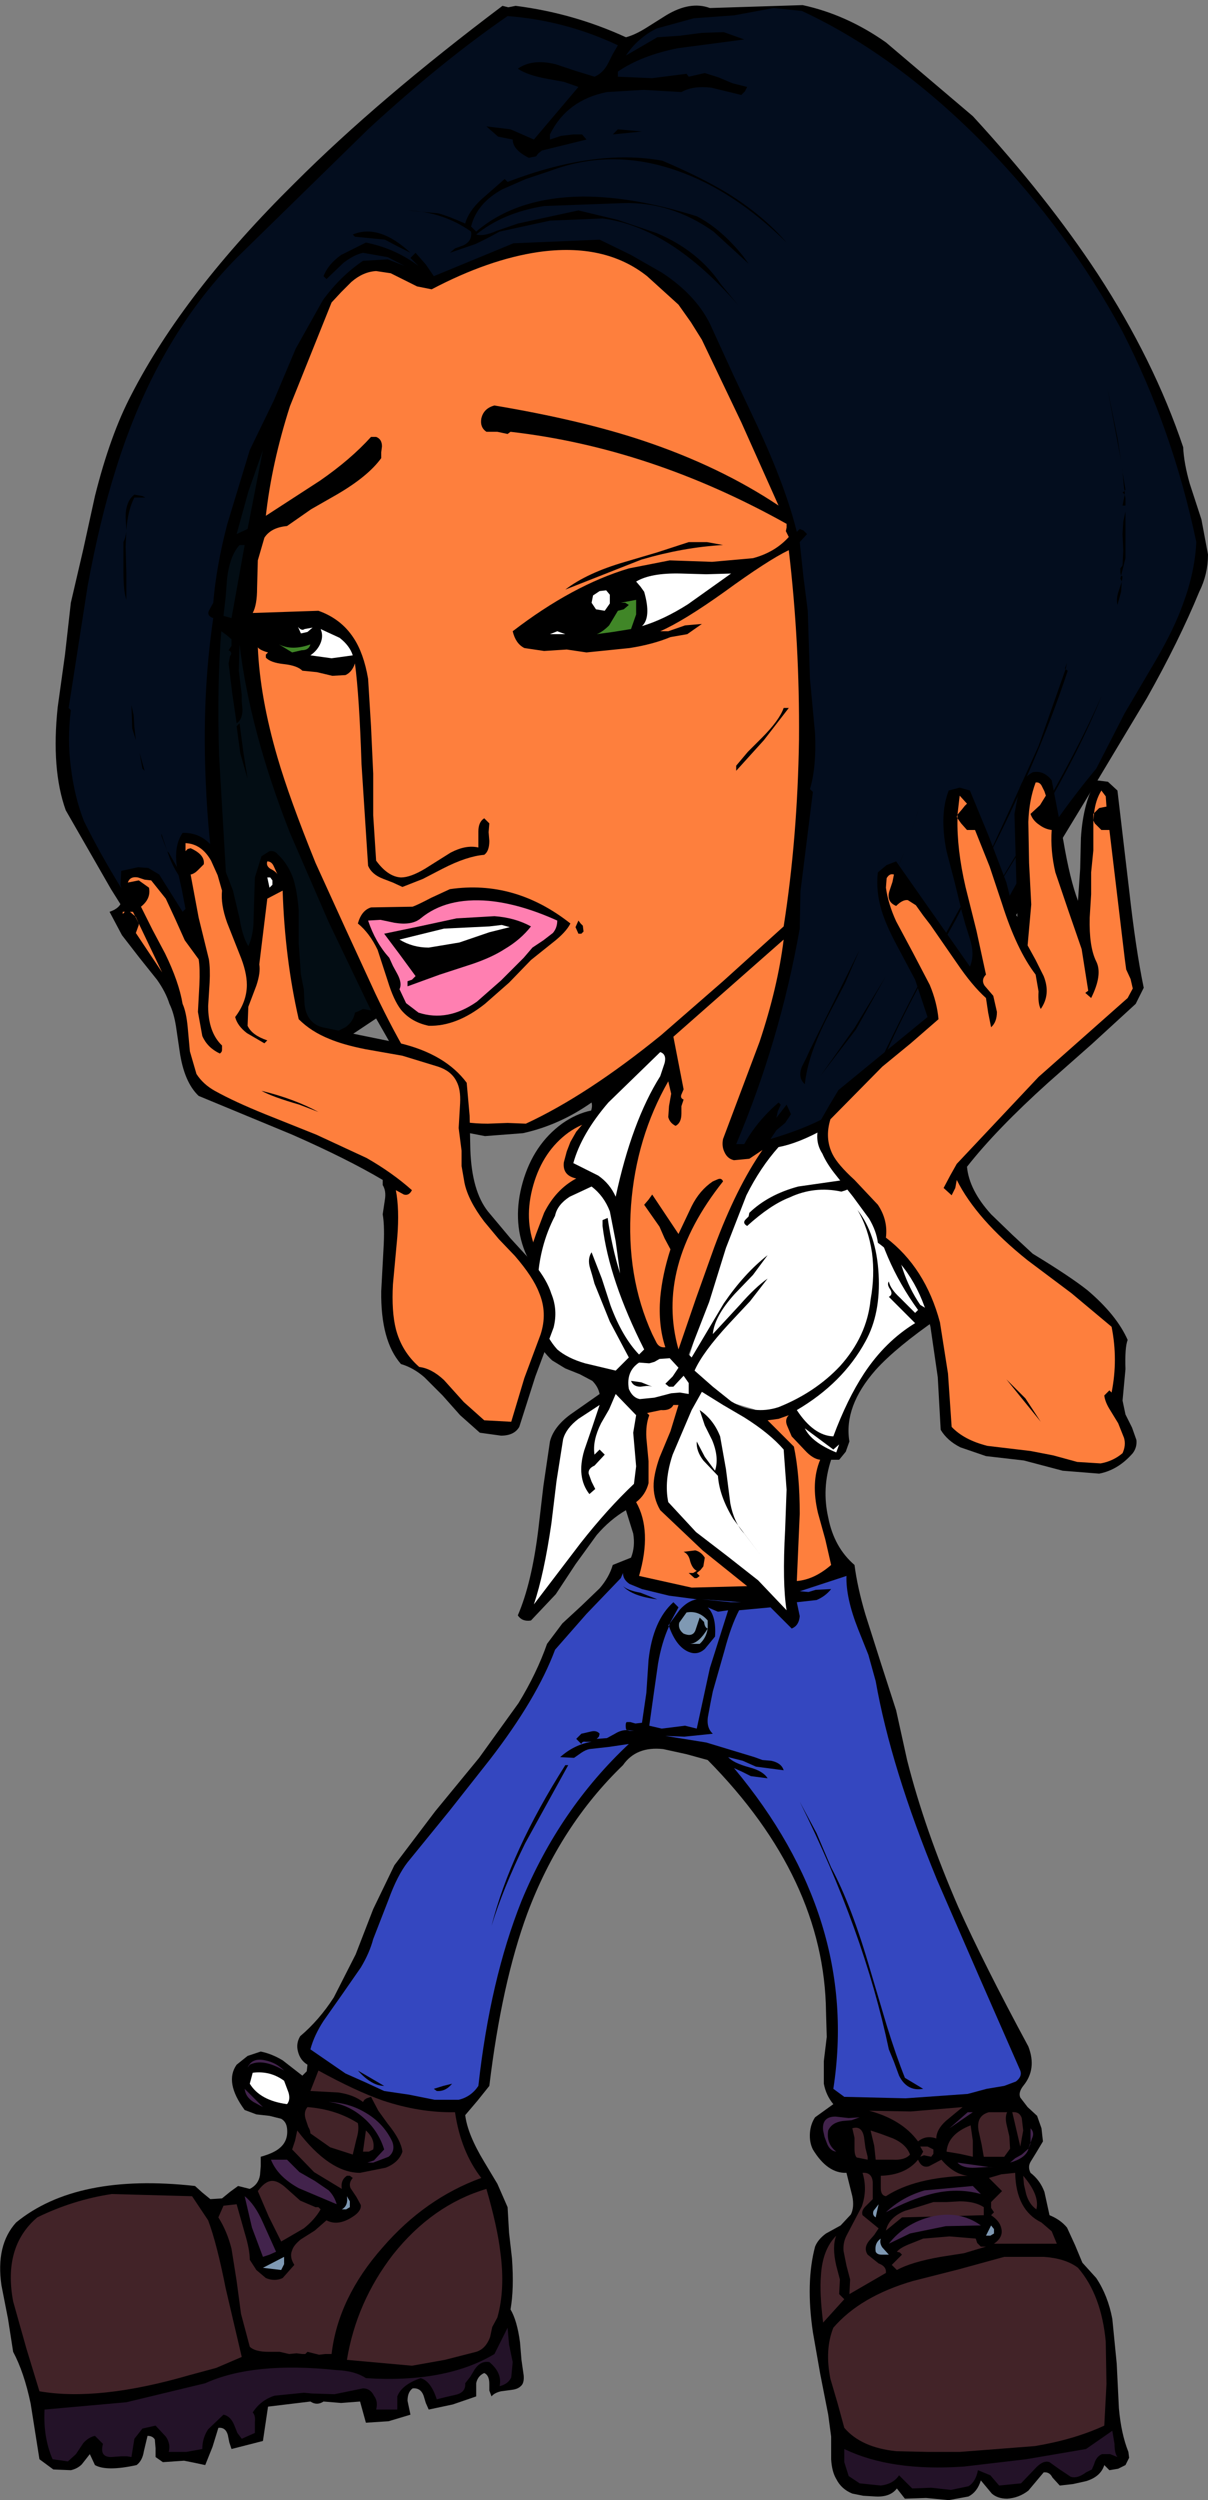 <?xml version="1.0" encoding="UTF-8" standalone="no"?>
<svg xmlns:xlink="http://www.w3.org/1999/xlink" height="171.1px" width="82.7px" xmlns="http://www.w3.org/2000/svg">
  <rect width="100%" height="100%" fill="#808080" stroke="none"/>
  <g transform="matrix(1.0, 0.0, 0.0, 1.0, 41.35, 85.55)">
    <path d="M-5.2 -4.55 Q-4.5 -7.0 -2.65 -8.35 -0.8 -9.65 1.15 -9.1 3.05 -8.55 3.9 -6.45 4.75 -4.35 4.05 -1.9 3.35 0.55 1.5 1.9 -0.35 3.2 -2.25 2.65 -4.15 2.1 -5.05 0.0 -5.9 -2.1 -5.2 -4.55" fill="#fe7f3d" fill-rule="evenodd" stroke="none"/>
    <path d="M-5.2 -4.55 Q-5.9 -2.1 -5.05 0.0 -4.15 2.1 -2.25 2.65 -0.35 3.2 1.5 1.9 3.35 0.55 4.05 -1.9 4.75 -4.35 3.9 -6.45 3.05 -8.55 1.15 -9.1 -0.8 -9.65 -2.65 -8.35 -4.5 -7.0 -5.2 -4.55 Z" fill="none" stroke="#000000" stroke-linecap="round" stroke-linejoin="round" stroke-width="0.75"/>
    <path d="M11.4 -7.6 L16.8 -13.2 21.8 -3.9 22.9 4.65 20.3 6.15 18.05 8.65 14.8 14.35 13.0 13.45 10.3 10.9 7.75 10.15 5.45 8.6 9.0 -3.4 11.4 -7.6" fill="#ffffff" fill-rule="evenodd" stroke="none"/>
    <path d="M32.95 -30.75 L28.7 -23.75 Q26.35 -19.8 24.9 -16.6 L23.55 -14.9 22.3 -13.05 20.85 -11.5 Q20.0 -10.75 18.95 -10.45 L18.65 -8.6 18.4 -6.65 17.75 -5.0 Q17.2 -4.25 16.25 -4.0 14.4 -4.4 12.7 -3.6 11.4 -3.1 9.8 -1.65 9.45 -1.85 9.7 -2.1 L9.9 -2.3 9.95 -2.55 Q11.25 -3.8 13.3 -4.35 L17.15 -4.9 17.9 -7.35 18.05 -9.95 16.55 -9.1 15.1 -8.3 Q13.3 -7.3 11.95 -7.05 10.7 -5.65 9.75 -3.75 L8.35 -0.15 7.2 3.55 5.8 7.15 6.0 7.35 8.2 3.65 Q9.6 1.6 11.2 0.35 L10.2 1.7 8.95 3.0 Q7.55 4.55 7.45 5.75 L9.3 3.75 Q10.35 2.55 11.2 1.95 L10.0 3.5 8.55 5.05 Q6.75 7.0 6.2 8.25 L7.45 9.35 8.7 10.35 Q10.25 11.3 11.95 10.75 14.45 9.75 16.15 7.95 18.0 5.9 18.25 3.4 18.55 1.75 18.35 0.2 18.1 -1.5 17.35 -2.75 18.65 -1.1 18.8 1.65 18.95 4.35 17.9 6.25 16.35 9.1 13.2 10.95 14.35 12.7 15.7 12.75 16.65 10.2 17.8 8.45 19.25 6.25 21.3 5.0 L19.5 3.2 Q19.8 3.05 19.6 2.7 19.35 2.35 19.5 2.15 19.6 2.65 20.25 3.25 L21.3 4.3 21.5 4.1 Q19.0 0.65 18.25 -3.45 L18.7 -2.5 Q18.9 -1.7 19.15 -1.45 19.1 -2.8 19.55 -4.3 L20.6 -6.85 20.95 -6.85 Q19.7 -4.5 19.9 -1.45 20.15 1.55 21.65 3.75 L22.3 4.15 Q22.7 4.35 22.9 4.65 20.0 6.65 18.6 8.2 16.4 10.7 16.8 13.1 L16.55 13.8 16.1 14.35 15.55 14.35 Q14.9 16.3 15.35 18.3 15.75 20.35 17.15 21.55 17.35 23.1 17.9 24.95 L18.95 28.25 20.0 31.5 20.75 34.9 Q21.95 39.65 24.25 44.95 26.0 48.85 29.05 54.5 29.65 56.05 28.7 57.2 28.35 57.65 28.5 58.0 L29.0 58.65 29.65 59.25 29.95 60.1 30.05 61.0 29.6 61.75 29.2 62.4 Q29.0 62.75 29.2 63.15 29.85 63.65 30.15 64.45 L30.5 66.05 Q31.25 66.35 31.7 66.9 L32.25 68.1 32.75 69.3 33.7 70.35 Q34.5 71.55 34.8 73.15 L35.1 76.2 35.25 79.25 Q35.4 81.0 35.9 82.25 L35.95 82.65 35.7 83.15 35.2 83.4 34.6 83.5 34.25 83.15 Q34.0 83.95 33.0 84.25 L32.1 84.45 31.2 84.55 30.7 84.0 Q30.5 83.6 30.1 83.65 L29.05 84.9 Q28.4 85.4 27.6 85.45 26.95 85.45 26.55 85.1 L25.8 84.2 Q25.55 85.0 24.95 85.3 L23.6 85.55 22.05 85.4 20.6 85.45 20.05 84.75 Q19.6 85.35 18.6 85.3 L17.75 85.25 17.0 85.1 Q16.25 84.8 15.9 84.1 15.6 83.6 15.55 82.75 L15.55 81.2 15.35 79.7 14.8 76.9 14.3 74.05 Q13.8 70.65 14.45 68.2 14.65 67.7 15.2 67.3 L16.2 66.75 16.9 66.0 Q17.15 65.5 17.0 64.75 L16.6 63.15 Q15.3 63.2 14.3 61.55 14.05 61.05 14.1 60.4 14.15 59.8 14.45 59.35 L15.7 58.45 Q15.2 57.85 15.05 57.05 L15.05 55.5 15.25 53.85 15.2 52.15 Q15.1 43.0 7.1 34.9 L5.65 34.5 4.05 34.15 Q2.2 33.95 1.3 35.25 -3.0 39.4 -5.25 45.4 -7.0 50.15 -7.85 57.2 L-8.65 58.2 -9.5 59.2 Q-9.35 60.5 -8.2 62.4 L-7.3 63.9 -6.6 65.5 -6.5 67.25 -6.3 69.0 Q-6.15 71.1 -6.4 72.5 -5.95 73.25 -5.75 74.75 L-5.65 75.95 -5.5 77.0 Q-5.45 77.55 -5.7 77.75 -5.9 77.95 -6.3 78.0 L-7.05 78.1 Q-7.5 78.2 -7.7 78.45 L-7.85 78.05 -7.85 77.6 Q-7.85 77.0 -8.2 76.85 -8.65 77.05 -8.75 77.55 L-8.75 78.45 -10.35 79.0 -12.0 79.35 -12.2 78.9 -12.35 78.4 Q-12.55 77.85 -13.1 77.9 -13.45 78.15 -13.45 78.75 L-13.25 79.7 -14.75 80.15 -16.3 80.25 -16.7 78.8 -18.0 78.9 -19.2 78.8 Q-19.65 79.1 -20.1 78.8 L-23.0 79.15 -23.35 81.5 -25.5 82.05 -25.65 81.6 -25.75 81.1 Q-25.9 80.55 -26.4 80.6 L-26.8 81.9 -27.3 83.15 -28.0 83.0 -28.75 82.85 -30.2 82.95 -30.7 82.6 -30.7 82.0 -30.75 81.4 Q-30.9 81.15 -31.25 81.15 L-31.5 82.2 Q-31.6 82.85 -32.0 83.15 -34.05 83.6 -34.85 83.15 L-35.2 82.4 -35.75 83.1 Q-36.05 83.4 -36.5 83.5 L-37.7 83.45 -38.65 82.75 -39.25 78.95 Q-39.7 76.8 -40.45 75.4 L-40.8 73.15 -41.25 70.85 Q-41.65 68.1 -40.25 66.55 -36.1 63.15 -28.0 64.05 L-27.5 64.5 -26.95 64.95 -26.15 64.9 -25.6 64.45 -25.05 64.05 -24.25 64.25 Q-23.65 63.95 -23.55 63.3 L-23.5 62.7 -23.5 62.05 Q-22.6 61.8 -22.2 61.45 -21.6 60.95 -21.7 60.1 -21.75 59.65 -22.1 59.45 L-22.9 59.25 -23.8 59.15 -24.6 58.85 Q-26.0 56.95 -25.15 55.75 L-24.4 55.15 -23.5 54.85 Q-22.75 55.0 -22.0 55.45 L-20.65 56.5 -20.35 56.2 -20.3 55.75 Q-20.8 55.45 -20.95 54.85 -21.1 54.3 -20.8 53.8 -19.5 52.7 -18.5 51.15 L-17.0 48.2 -15.8 45.1 -14.35 42.1 -11.55 38.4 -8.55 34.75 -5.85 31.0 Q-4.6 28.95 -3.9 26.95 L-2.85 25.55 -1.55 24.35 -0.3 23.15 Q0.35 22.4 0.6 21.55 L1.85 21.05 Q2.15 20.3 2.0 19.4 L1.5 17.8 Q0.4 18.45 -0.5 19.5 L-1.95 21.5 -3.3 23.55 -5.0 25.35 Q-5.6 25.45 -5.9 25.0 -4.95 22.8 -4.5 19.15 L-4.15 16.15 -3.7 13.1 Q-3.45 12.1 -2.3 11.25 L-1.3 10.55 -0.3 9.85 Q-0.4 9.35 -0.8 8.95 L-1.65 8.5 -2.65 8.1 -3.55 7.55 Q-4.9 6.3 -5.25 4.2 -5.5 2.65 -5.15 0.35 L-4.65 -1.1 -4.1 -2.55 Q-3.3 -4.15 -1.9 -4.9 -2.85 -5.1 -2.75 -6.0 L-2.55 -6.75 -2.3 -7.4 -1.9 -8.1 -1.35 -8.75 Q-0.7 -9.55 -0.85 -10.1 -3.05 -8.55 -5.55 -8.0 L-8.15 -7.8 -10.75 -8.3 -13.4 -12.0 -15.6 -15.85 -17.25 -14.75 Q-18.25 -14.15 -19.0 -13.9 -19.7 -13.35 -19.55 -12.65 L-20.1 -12.15 -20.8 -11.8 -21.3 -11.4 Q-21.45 -11.1 -21.2 -10.65 L-22.1 -9.75 Q-26.55 -13.55 -30.45 -19.45 L-33.75 -24.7 -36.85 -30.1 Q-37.85 -32.9 -37.4 -37.15 L-36.9 -40.75 -36.5 -44.3 -35.65 -47.95 -34.85 -51.6 Q-33.8 -55.8 -32.35 -58.55 -28.75 -65.55 -21.15 -73.05 -15.45 -78.75 -6.95 -85.15 L-6.55 -85.05 -6.05 -85.15 Q-2.1 -84.65 1.5 -83.0 2.1 -83.15 2.9 -83.65 L4.25 -84.5 Q5.9 -85.5 7.25 -85.0 L13.6 -85.2 Q16.6 -84.55 19.3 -82.65 L25.25 -77.6 Q30.35 -72.05 33.8 -66.8 37.65 -60.9 39.65 -54.95 39.7 -53.85 40.1 -52.45 L40.9 -50.0 41.35 -47.6 Q41.35 -46.25 40.75 -45.05 39.35 -41.65 37.15 -37.75 L32.95 -30.75" fill="#000000" fill-rule="evenodd" stroke="none"/>
    <path d="M35.65 -36.75 L33.7 -32.95 Q27.8 -25.85 24.7 -17.5 L23.2 -15.65 21.85 -13.65 Q21.1 -12.5 20.35 -11.9 19.4 -11.1 18.25 -10.85 L18.8 -11.55 18.4 -11.9 Q17.15 -10.15 15.2 -9.1 13.75 -8.3 11.4 -7.6 L11.8 -8.2 12.4 -8.7 12.8 -9.3 12.5 -9.95 11.8 -9.05 11.9 -9.5 12.1 -9.95 11.95 -10.1 Q10.45 -8.8 9.6 -7.25 L9.05 -7.25 Q12.05 -14.35 13.4 -22.0 L13.45 -24.55 14.3 -31.35 14.1 -31.55 Q14.55 -33.05 14.45 -35.35 L14.1 -39.1 13.95 -43.75 13.65 -46.1 13.4 -48.45 13.9 -49.0 13.65 -49.25 13.4 -49.35 13.2 -49.15 Q12.45 -52.2 10.5 -56.4 L8.85 -59.9 7.25 -63.4 Q6.25 -65.4 3.95 -66.9 L1.85 -68.1 -0.3 -69.15 -6.2 -68.9 -11.65 -66.65 -12.2 -67.45 -12.9 -68.25 -13.25 -67.9 -12.7 -67.35 Q-14.3 -68.55 -16.3 -68.95 L-18.0 -68.1 Q-18.9 -67.45 -19.2 -66.65 L-19.0 -66.45 -17.85 -67.55 Q-17.15 -68.1 -16.5 -68.25 L-14.8 -67.95 -13.65 -67.35 -14.8 -67.8 -16.5 -67.7 Q-18.05 -66.65 -19.25 -65.0 L-21.1 -61.7 -22.6 -58.15 -24.25 -54.75 -25.8 -49.65 Q-26.55 -46.75 -26.75 -44.3 L-27.05 -43.75 Q-27.2 -43.4 -26.75 -43.25 -27.55 -37.85 -27.25 -31.75 -27.0 -26.15 -25.85 -20.55 L-24.25 -15.85 -23.35 -13.4 -22.45 -11.0 Q-26.8 -15.95 -29.75 -19.9 -33.35 -24.8 -35.6 -29.35 -36.25 -31.0 -36.5 -33.05 -36.75 -34.95 -36.5 -36.95 L-36.65 -37.1 -35.35 -45.45 Q-34.5 -50.05 -33.4 -53.5 -30.65 -62.3 -25.15 -67.9 L-16.1 -76.75 Q-11.1 -81.35 -6.6 -84.45 -2.65 -84.15 0.95 -82.45 L0.6 -81.85 0.3 -81.25 Q-0.05 -80.55 -0.65 -80.3 L-1.95 -80.7 -3.3 -81.15 Q-4.9 -81.55 -5.9 -80.85 -5.25 -80.4 -3.85 -80.15 L-2.75 -79.95 -1.75 -79.6 -4.8 -76.0 -6.4 -76.7 -8.05 -76.9 -7.25 -76.2 -6.25 -76.0 Q-6.25 -75.3 -5.15 -74.75 L-4.65 -74.85 -4.5 -75.05 -4.25 -75.25 -1.2 -76.0 -1.5 -76.35 -2.1 -76.35 -2.95 -76.25 -3.7 -76.0 -3.7 -76.35 Q-2.55 -78.7 0.2 -79.25 L2.7 -79.4 5.3 -79.25 Q6.1 -79.7 7.35 -79.55 L9.4 -79.05 9.65 -79.3 9.8 -79.6 8.8 -79.85 7.85 -80.25 6.9 -80.55 5.8 -80.3 5.65 -80.5 3.3 -80.2 0.95 -80.3 0.95 -80.65 Q2.55 -81.75 5.05 -82.25 L9.6 -82.85 8.2 -83.35 6.7 -83.3 5.15 -83.1 3.65 -83.0 1.5 -81.75 Q2.3 -82.95 3.6 -83.6 L6.15 -84.3 8.9 -84.5 11.6 -85.0 13.55 -84.8 Q20.1 -81.75 26.2 -75.5 31.8 -69.7 35.5 -62.85 38.95 -56.1 40.55 -48.45 40.45 -46.4 39.65 -44.25 39.05 -42.55 37.8 -40.4 L35.65 -36.75" fill="#030d1e" fill-rule="evenodd" stroke="none"/>
    <path d="M0.6 -76.35 L0.95 -76.7 2.6 -76.55 0.6 -76.35" fill="#000000" fill-rule="evenodd" stroke="none"/>
    <path d="M9.2 -64.65 Q4.55 -70.0 -0.1 -70.6 L-3.7 -70.45 -7.15 -69.7 Q-7.95 -69.25 -8.8 -68.85 L-10.55 -68.25 -10.2 -68.55 -9.65 -68.75 Q-9.0 -69.05 -9.1 -69.7 -11.0 -71.05 -13.45 -71.15 L-11.35 -70.95 Q-10.75 -70.8 -9.5 -70.25 -9.3 -71.05 -8.4 -71.9 L-6.8 -73.3 -6.6 -73.1 Q-0.6 -75.4 4.0 -74.55 6.7 -73.4 8.5 -72.3 10.9 -70.8 12.5 -68.95 8.9 -72.5 5.05 -73.85 0.55 -75.45 -3.7 -73.85 L-5.35 -73.3 -6.95 -72.6 Q-8.7 -71.65 -9.1 -70.05 L-8.75 -69.7 Q-6.0 -72.05 -1.45 -72.1 2.05 -72.1 6.35 -70.75 8.0 -69.9 9.5 -68.05 L9.9 -67.5 7.5 -69.7 Q4.6 -71.75 1.3 -71.65 L-4.1 -71.45 Q-6.9 -71.0 -8.75 -69.5 -8.25 -69.35 -7.35 -69.75 L-5.9 -70.25 -1.75 -71.15 0.95 -70.5 3.6 -69.6 Q6.45 -68.4 8.0 -66.1 L9.2 -64.65" fill="#000000" fill-rule="evenodd" stroke="none"/>
    <path d="M-17.2 -69.5 Q-15.4 -70.25 -13.25 -68.25 L-14.15 -68.7 -15.0 -69.15 -17.05 -69.35 -17.2 -69.5" fill="#000000" fill-rule="evenodd" stroke="none"/>
    <path d="M-13.7 -66.4 L-12.8 -65.95 -11.8 -65.75 Q-7.9 -67.8 -4.5 -68.3 0.05 -68.95 2.95 -66.65 L5.1 -64.7 5.95 -63.5 6.7 -62.3 9.4 -56.65 11.95 -50.95 Q7.9 -53.65 2.65 -55.4 -1.55 -56.8 -7.5 -57.8 -8.25 -57.6 -8.4 -56.9 -8.5 -56.3 -8.05 -56.0 L-7.3 -56.0 -6.6 -55.85 -6.4 -56.0 Q3.2 -54.9 12.5 -49.7 L12.5 -49.45 12.45 -49.2 12.65 -48.8 Q11.7 -47.75 10.2 -47.35 L7.4 -47.1 4.5 -47.2 1.7 -46.65 Q-2.15 -45.5 -6.25 -42.35 -6.05 -41.5 -5.45 -41.2 L-4.1 -41.0 -2.55 -41.1 -1.2 -40.9 1.75 -41.2 Q3.35 -41.45 4.55 -41.95 L5.7 -42.15 6.7 -42.85 5.55 -42.75 4.4 -42.35 3.85 -42.35 Q5.45 -43.05 8.25 -45.05 11.2 -47.2 12.65 -47.9 13.4 -41.55 13.35 -34.95 13.25 -28.2 12.3 -22.15 L8.15 -18.4 3.9 -14.7 Q-1.15 -10.6 -5.35 -8.65 L-6.6 -8.7 -7.95 -8.65 Q-9.65 -8.65 -10.55 -9.05 -13.2 -12.4 -15.65 -17.55 L-17.7 -22.0 -19.75 -26.5 Q-21.55 -30.95 -22.35 -33.7 -23.55 -37.8 -23.7 -41.25 -23.55 -41.05 -23.0 -40.9 L-23.15 -40.75 -23.15 -40.55 Q-22.85 -40.2 -21.9 -40.1 -21.0 -40.0 -20.65 -39.65 L-19.65 -39.55 -18.6 -39.3 -17.7 -39.35 Q-17.25 -39.55 -17.05 -40.15 -16.75 -37.9 -16.6 -33.25 L-16.15 -26.3 Q-15.9 -25.7 -15.1 -25.4 L-14.45 -25.15 -13.8 -24.85 -12.4 -25.4 -11.05 -26.1 Q-9.4 -26.95 -8.2 -27.05 -7.85 -27.3 -7.85 -28.0 L-7.9 -28.6 -7.85 -29.2 -8.2 -29.55 Q-8.6 -29.3 -8.6 -28.65 L-8.6 -28.1 -8.6 -27.55 Q-9.45 -27.75 -10.5 -27.2 L-12.25 -26.1 Q-13.25 -25.5 -13.9 -25.5 -14.8 -25.55 -15.6 -26.65 L-15.8 -29.75 -15.8 -32.6 -15.95 -35.85 -16.15 -39.1 Q-16.45 -40.85 -17.15 -41.9 -18.0 -43.2 -19.55 -43.75 L-24.05 -43.6 Q-23.75 -44.15 -23.75 -45.3 L-23.7 -47.2 -23.25 -48.75 Q-22.8 -49.45 -21.7 -49.55 L-20.05 -50.7 -18.3 -51.7 Q-16.15 -52.95 -15.25 -54.2 L-15.25 -54.6 -15.2 -55.0 Q-15.2 -55.5 -15.6 -55.65 L-15.95 -55.65 Q-17.35 -54.1 -19.45 -52.65 L-21.3 -51.45 -23.15 -50.25 Q-22.75 -53.85 -21.5 -57.75 L-18.65 -64.85 -18.0 -65.55 -17.3 -66.25 Q-16.5 -66.95 -15.6 -67.0 L-14.6 -66.85 -13.7 -66.4" fill="#fe7f3d" fill-rule="evenodd" stroke="none"/>
    <path d="M35.45 -53.7 L35.5 -53.3 35.5 -53.25 35.7 -52.05 35.65 -51.95 35.65 -51.7 35.7 -51.45 35.7 -50.95 35.5 -50.95 35.65 -51.7 35.5 -51.85 35.65 -51.95 35.6 -52.15 35.5 -53.25 35.45 -53.7 M35.4 -54.0 L34.45 -59.05 35.15 -55.6 35.4 -54.0" fill="#000000" fill-rule="evenodd" stroke="none"/>
    <path d="M-24.4 -49.35 L-25.15 -49.0 -24.35 -51.9 -23.35 -54.75 -24.4 -49.35" fill="#030d14" fill-rule="evenodd" stroke="none"/>
    <path d="M-31.6 -51.6 L-31.4 -51.5 -31.65 -51.5 -32.15 -51.5 Q-32.6 -50.65 -32.7 -49.25 L-32.75 -50.15 Q-32.75 -51.25 -32.15 -51.7 L-31.6 -51.6 M-32.75 -48.15 L-32.7 -46.3 -32.7 -44.5 Q-32.9 -45.1 -32.9 -46.45 L-32.9 -48.45 Q-32.75 -48.75 -32.7 -49.2 L-32.75 -48.15" fill="#000000" fill-rule="evenodd" stroke="none"/>
    <path d="M35.55 -49.85 L35.7 -50.55 35.7 -47.35 35.4 -46.15 35.5 -46.1 35.45 -45.75 35.4 -45.05 35.15 -44.15 Q35.05 -44.6 35.25 -45.15 L35.45 -45.75 35.35 -45.95 35.4 -46.15 35.35 -46.35 35.35 -46.65 35.5 -46.85 35.55 -47.9 35.5 -49.0 35.55 -49.85" fill="#000000" fill-rule="evenodd" stroke="none"/>
    <path d="M7.05 -48.45 L8.15 -48.25 Q5.45 -48.1 2.55 -47.25 L-2.65 -45.2 Q-1.15 -46.35 1.45 -47.1 L3.65 -47.75 5.8 -48.45 7.05 -48.45" fill="#000000" fill-rule="evenodd" stroke="none"/>
    <path d="M-25.5 -43.25 L-26.05 -43.4 -25.9 -44.7 -25.8 -46.0 Q-25.6 -47.55 -24.95 -48.25 L-24.6 -48.25 -25.5 -43.25" fill="#030d14" fill-rule="evenodd" stroke="none"/>
    <path d="M8.7 -46.3 L5.75 -44.2 Q4.1 -43.15 2.6 -42.7 3.25 -43.3 2.75 -45.05 L2.5 -45.4 2.2 -45.75 Q3.2 -46.35 5.25 -46.3 L7.0 -46.25 8.7 -46.3" fill="#ffffff" fill-rule="evenodd" stroke="none"/>
    <path d="M0.4 -44.85 L0.4 -44.25 0.05 -43.75 -0.55 -43.85 -0.85 -44.3 -0.75 -44.8 -0.3 -45.1 0.15 -45.15 0.4 -44.85" fill="#ffffff" fill-rule="evenodd" stroke="none"/>
    <path d="M1.35 -43.85 L1.7 -44.15 1.45 -44.3 1.15 -44.3 2.2 -44.5 2.2 -43.5 1.85 -42.5 0.6 -42.3 -0.5 -42.15 Q-0.1 -42.3 0.35 -42.75 L0.95 -43.75 1.35 -43.85" fill="#408627" fill-rule="evenodd" stroke="none"/>
    <path d="M-19.95 -42.6 L-20.3 -42.3 -20.75 -42.2 -20.95 -42.65 Q-20.7 -42.35 -20.5 -42.5 L-19.95 -42.6" fill="#ffffff" fill-rule="evenodd" stroke="none"/>
    <path d="M31.6 -39.75 L31.75 -39.65 Q29.65 -33.3 26.0 -26.3 L27.9 -30.4 29.75 -34.5 31.6 -39.75 31.55 -39.8 31.7 -40.2 31.6 -39.75" fill="#000000" fill-rule="evenodd" stroke="none"/>
    <path d="M-17.2 -40.7 L-18.65 -40.5 -20.1 -40.7 Q-19.6 -41.05 -19.4 -41.55 -19.2 -42.05 -19.4 -42.5 L-18.1 -41.9 Q-17.4 -41.35 -17.2 -40.7" fill="#ffffff" fill-rule="evenodd" stroke="none"/>
    <path d="M-25.5 -41.8 L-25.5 -41.35 -25.7 -41.05 Q-25.4 -40.9 -25.6 -40.65 L-25.7 -40.15 -25.45 -38.1 -25.15 -36.05 Q-24.75 -36.3 -24.75 -37.0 L-24.8 -37.55 -24.8 -38.0 -25.0 -39.65 -24.95 -41.45 Q-24.25 -35.55 -21.5 -28.55 L-18.85 -22.45 -15.95 -16.4 -16.5 -16.5 -16.8 -16.35 -17.05 -16.25 Q-17.15 -15.65 -17.7 -15.25 L-18.8 -14.7 -19.85 -14.05 -20.3 -12.8 -21.25 -12.25 Q-21.8 -11.9 -22.25 -11.9 L-23.15 -15.15 -24.25 -18.4 Q-25.65 -22.5 -25.85 -25.25 L-26.35 -33.8 Q-26.5 -38.65 -26.2 -42.35 L-25.85 -42.1 -25.5 -41.8" fill="#030d14" fill-rule="evenodd" stroke="none"/>
    <path d="M-2.65 -42.15 L-3.7 -42.15 -3.2 -42.35 -2.65 -42.15" fill="#ffffff" fill-rule="evenodd" stroke="none"/>
    <path d="M-20.1 -41.45 Q-20.2 -41.05 -20.7 -41.05 L-21.35 -40.9 -22.25 -41.45 Q-21.35 -41.0 -20.1 -41.45" fill="#408627" fill-rule="evenodd" stroke="none"/>
    <path d="M29.5 -29.0 L26.85 -24.7 25.75 -22.9 26.65 -24.45 29.3 -28.85 Q32.4 -34.1 34.1 -38.0 32.5 -34.0 29.5 -29.0" fill="#000000" fill-rule="evenodd" stroke="none"/>
    <path d="M-32.05 -34.9 L-32.3 -35.7 -32.35 -37.3 -32.2 -36.6 -32.15 -35.8 -32.05 -34.9" fill="#000000" fill-rule="evenodd" stroke="none"/>
    <path d="M12.65 -37.1 L10.95 -34.9 9.05 -32.8 9.05 -33.15 9.85 -34.1 10.8 -35.05 Q12.0 -36.25 12.3 -37.1 L12.65 -37.1" fill="#000000" fill-rule="evenodd" stroke="none"/>
    <path d="M-24.4 -32.25 L-24.9 -34.0 -25.15 -35.85 -24.95 -36.05 -24.7 -34.15 -24.4 -32.25" fill="#000000" fill-rule="evenodd" stroke="none"/>
    <path d="M-31.45 -32.8 L-31.6 -32.95 -31.8 -34.05 -31.45 -32.8" fill="#000000" fill-rule="evenodd" stroke="none"/>
    <path d="M20.8 -27.9 L21.7 -30.65 21.45 -29.9 20.8 -27.9 M20.6 -27.35 L18.8 -23.05 20.4 -26.85 20.6 -27.35" fill="#000000" fill-rule="evenodd" stroke="none"/>
    <path d="M-29.9 -27.3 L-29.8 -27.2 -29.0 -25.8 -28.0 -24.5 Q-29.05 -25.2 -29.7 -26.75 L-29.9 -27.3 -30.3 -28.35 -30.3 -28.5 -30.15 -28.05 -29.9 -27.3" fill="#000000" fill-rule="evenodd" stroke="none"/>
    <path d="M18.8 -12.25 L18.6 -12.25 Q21.45 -18.35 25.8 -25.95 L24.05 -22.55 22.15 -19.15 Q19.85 -14.95 18.8 -12.25" fill="#000000" fill-rule="evenodd" stroke="none"/>
    <path d="M-5.0 -19.85 L-6.5 -18.3 -8.15 -16.85 Q-10.1 -15.3 -12.0 -15.35 -13.2 -15.6 -13.9 -16.45 -14.4 -17.1 -14.8 -18.4 L-15.5 -20.55 Q-16.05 -21.7 -16.85 -22.35 -16.6 -23.25 -15.95 -23.45 L-13.1 -23.5 Q-12.7 -23.65 -11.85 -24.1 L-10.55 -24.7 Q-6.1 -25.35 -2.3 -22.35 -2.6 -21.75 -3.5 -21.05 L-5.0 -19.85" fill="#000000" fill-rule="evenodd" stroke="none"/>
    <path d="M-7.9 -23.9 Q-5.75 -23.7 -3.2 -22.55 -3.2 -22.05 -3.5 -21.7 L-4.15 -21.2 -4.9 -20.7 -5.5 -20.0 -7.05 -18.45 -8.7 -17.0 Q-10.7 -15.6 -12.7 -16.25 L-13.55 -16.9 -14.0 -17.85 Q-13.8 -18.25 -14.15 -18.9 L-14.45 -19.45 -14.7 -20.0 Q-15.65 -21.05 -16.15 -22.55 L-15.3 -22.6 -14.35 -22.4 Q-13.15 -22.2 -12.55 -22.7 -10.8 -24.15 -7.9 -23.9" fill="#ff7fb1" fill-rule="evenodd" stroke="none"/>
    <path d="M-5.0 -22.15 Q-5.7 -21.25 -6.8 -20.6 -7.65 -20.05 -8.95 -19.6 L-11.25 -18.85 -13.45 -18.05 -13.45 -18.4 -13.15 -18.5 -12.9 -18.75 -14.0 -20.25 -15.05 -21.65 -12.65 -22.15 -10.1 -22.7 -7.5 -22.85 Q-6.1 -22.75 -5.0 -22.15" fill="#000000" fill-rule="evenodd" stroke="none"/>
    <path d="M-1.4 -21.8 L-1.55 -21.65 -1.75 -21.65 -1.95 -22.1 -1.75 -22.55 -1.6 -22.35 -1.45 -22.2 -1.4 -21.8" fill="#000000" fill-rule="evenodd" stroke="none"/>
    <path d="M-9.9 -21.05 L-12.0 -20.7 Q-13.1 -20.7 -14.0 -21.25 L-10.95 -22.0 -7.85 -22.15 -7.0 -22.25 -6.45 -22.1 -7.85 -21.75 -9.9 -21.05" fill="#ffffff" fill-rule="evenodd" stroke="none"/>
    <path d="M10.65 -14.25 L8.15 -7.6 Q8.05 -7.1 8.25 -6.7 8.45 -6.25 8.9 -6.15 L9.95 -6.25 10.85 -6.85 Q9.05 -4.25 7.55 -0.2 L6.3 3.3 5.1 6.8 Q3.5 1.15 8.15 -4.7 8.05 -4.95 7.8 -4.85 L7.45 -4.7 Q6.55 -4.1 6.0 -3.0 L5.1 -1.1 3.3 -3.8 3.05 -3.45 2.75 -3.1 3.8 -1.6 4.15 -0.8 4.55 -0.05 Q4.0 1.65 3.85 3.25 3.7 5.15 4.2 6.65 3.8 6.7 3.6 6.35 L3.3 5.75 Q1.5 1.8 1.85 -3.05 2.2 -7.7 4.4 -11.55 L4.6 -10.7 4.45 -9.85 4.4 -9.1 Q4.5 -8.7 4.9 -8.5 5.3 -8.7 5.3 -9.35 L5.3 -9.85 5.45 -10.3 Q5.2 -10.4 5.3 -10.65 L5.45 -11.0 4.75 -14.6 12.3 -21.25 Q11.9 -18.0 10.65 -14.25" fill="#fe7f3d" fill-rule="evenodd" stroke="none"/>
    <path d="M13.75 -11.35 Q13.25 -11.8 13.55 -12.55 L13.85 -13.15 14.1 -13.7 17.5 -20.55 16.5 -18.25 15.35 -16.05 Q13.95 -13.35 13.75 -11.35" fill="#000000" fill-rule="evenodd" stroke="none"/>
    <path d="M14.8 -11.9 L17.15 -15.2 19.3 -18.75 17.25 -15.1 14.8 -11.9" fill="#000000" fill-rule="evenodd" stroke="none"/>
    <path d="M3.85 -11.9 Q1.9 -8.8 0.8 -3.65 0.4 -4.55 -0.4 -5.1 L-2.1 -5.95 Q-1.55 -7.95 0.3 -10.1 L3.85 -13.55 Q4.3 -13.4 4.15 -12.8 L3.85 -11.9" fill="#ffffff" fill-rule="evenodd" stroke="none"/>
    <path d="M0.8 -0.6 L1.1 1.6 Q0.55 -0.15 0.25 -2.2 L-0.1 -2.05 -0.1 -1.65 Q0.35 2.05 2.75 6.8 L2.4 7.15 Q1.25 5.95 0.45 3.8 L-0.15 1.95 -0.85 0.15 Q-1.15 0.6 -0.95 1.25 L-0.8 1.75 -0.65 2.3 0.4 4.9 1.7 7.35 0.8 8.25 -1.3 7.75 Q-2.5 7.4 -3.2 6.8 -4.65 5.2 -4.55 2.3 -4.45 -0.25 -3.35 -2.35 -3.2 -3.1 -2.35 -3.65 L-1.6 -4.0 -0.85 -4.35 Q0.0 -3.7 0.4 -2.65 L0.8 -0.6" fill="#ffffff" fill-rule="evenodd" stroke="none"/>
    <path d="M5.1 8.05 L4.7 8.65 4.2 9.15 4.45 9.35 4.75 9.35 5.45 8.6 5.8 9.1 5.8 9.85 5.2 9.75 4.6 9.8 3.45 10.1 2.45 10.2 Q1.95 10.1 1.7 9.5 1.5 8.3 2.4 7.7 L3.1 7.75 3.45 7.65 3.8 7.45 4.5 7.4 5.1 8.05" fill="#ffffff" fill-rule="evenodd" stroke="none"/>
    <path d="M3.3 9.35 L3.1 9.3 2.9 9.3 2.5 9.35 Q2.0 9.35 1.85 8.95 L2.55 9.05 3.3 9.35" fill="#000000" fill-rule="evenodd" stroke="none"/>
    <path d="M4.4 17.25 Q4.1 15.8 4.7 14.0 L6.0 10.95 6.7 9.7 8.15 10.6 9.6 11.45 Q11.35 12.55 12.3 13.65 L12.5 16.4 12.4 19.15 Q12.2 22.8 12.5 24.65 L10.55 22.6 8.45 20.95 6.3 19.3 4.4 17.25" fill="#ffffff" fill-rule="evenodd" stroke="none"/>
    <path d="M2.2 11.3 L2.0 12.5 2.1 13.65 2.2 14.8 2.05 16.0 Q0.25 17.7 -1.6 20.05 L-4.8 24.25 Q-4.1 22.15 -3.6 18.7 L-3.25 15.8 -2.8 12.95 Q-2.6 12.2 -1.75 11.55 L-0.3 10.6 -0.8 12.1 -1.35 13.7 Q-1.9 15.55 -1.0 16.7 L-0.6 16.35 -0.85 15.85 -1.05 15.3 Q-1.1 14.95 -0.65 14.75 L0.05 14.0 -0.3 13.65 -0.65 14.0 Q-0.8 13.05 -0.2 11.85 L0.35 10.9 0.8 9.85 2.2 11.3" fill="#ffffff" fill-rule="evenodd" stroke="none"/>
    <path d="M5.1 10.6 L4.55 12.4 3.8 14.2 Q3.45 15.2 3.4 15.95 3.35 16.95 3.85 17.8 L6.75 20.55 9.8 23.0 6.0 23.1 2.4 22.3 Q3.3 19.2 2.2 17.25 2.85 16.75 3.05 15.95 L3.05 14.45 2.9 12.85 Q2.85 11.95 3.1 11.3 L2.95 11.15 3.9 10.95 Q4.55 11.0 4.75 10.6 L5.1 10.6" fill="#fe7f3d" fill-rule="evenodd" stroke="none"/>
    <path d="M7.6 15.1 Q7.9 14.2 7.4 13.0 L6.9 12.0 6.55 10.95 Q7.5 11.6 7.95 12.75 L8.35 15.0 8.65 17.35 Q8.9 18.65 9.6 19.4 L10.7 20.85 8.85 18.4 Q7.9 16.85 7.8 15.45 L6.8 14.4 Q6.3 13.75 6.35 13.1 L6.9 14.15 7.6 15.1" fill="#000000" fill-rule="evenodd" stroke="none"/>
    <path d="M12.65 11.3 Q12.35 11.6 12.55 12.05 L12.7 12.4 12.85 12.75 13.75 13.7 Q14.3 14.3 14.8 14.35 14.15 15.9 14.65 18.0 L15.15 19.8 15.55 21.55 Q14.4 22.55 13.2 22.65 L13.4 18.05 Q13.4 15.35 13.0 13.45 L11.2 11.65 11.95 11.55 12.65 11.3" fill="#fe7f3d" fill-rule="evenodd" stroke="none"/>
    <path d="M15.7 13.65 L16.1 13.3 15.9 13.85 Q14.2 13.15 13.75 12.2 L15.7 13.65" fill="#ffffff" fill-rule="evenodd" stroke="none"/>
    <path d="M6.25 20.55 Q6.65 20.65 6.9 21.05 L6.8 21.65 6.6 21.9 6.35 22.1 6.55 22.3 6.35 22.45 6.2 22.45 5.8 22.1 6.1 22.1 6.35 21.95 Q6.05 21.8 5.9 21.3 5.8 20.8 5.45 20.65 L6.25 20.55" fill="#000000" fill-rule="evenodd" stroke="none"/>
    <path d="M2.6 23.2 L4.45 23.65 6.35 23.9 Q5.75 24.0 5.2 24.6 L4.5 25.55 4.45 25.75 Q4.95 27.15 5.8 27.5 6.4 27.75 6.9 27.3 L7.6 26.45 Q7.7 25.05 7.1 24.45 L7.45 24.6 7.8 24.75 8.5 24.65 7.25 28.6 6.35 32.75 5.55 32.55 4.75 32.65 3.95 32.75 3.1 32.55 3.4 30.4 3.7 28.3 Q3.95 26.85 4.45 25.75 L4.4 25.7 4.5 25.55 5.1 24.45 4.75 24.1 Q3.35 25.35 3.05 28.05 L2.9 30.3 2.6 32.35 2.15 32.4 1.8 32.3 1.55 32.3 Q1.45 32.4 1.5 32.75 L1.55 32.85 2.05 32.9 1.75 32.9 1.55 32.85 Q1.15 32.85 0.75 33.1 L0.2 33.4 -0.5 33.45 -0.35 33.3 -0.3 33.1 Q-0.5 32.85 -0.9 32.95 L-1.55 33.1 -1.9 33.45 -1.55 33.8 Q-1.5 33.6 -1.25 33.65 L-0.85 33.65 Q-2.05 33.85 -3.0 34.7 L-2.05 34.75 -1.55 34.4 Q-1.25 34.2 -1.0 34.15 L0.35 34.0 1.7 33.8 Q-3.05 38.25 -5.65 44.55 -7.8 49.95 -8.6 57.2 -9.1 57.95 -9.95 58.15 L-11.6 58.15 -13.35 57.8 -15.05 57.55 -16.35 56.95 -17.7 56.35 -20.1 54.7 Q-19.85 53.75 -19.2 52.75 L-17.9 50.9 -16.65 49.1 Q-16.05 48.1 -15.8 47.15 L-14.75 44.45 Q-14.15 42.8 -13.45 41.9 L-10.6 38.4 -7.8 34.85 Q-4.6 30.7 -3.35 27.35 L-1.2 24.9 1.15 22.45 1.3 22.1 Q1.3 22.55 1.75 22.85 L2.6 23.2" fill="#3447c0" fill-rule="evenodd" stroke="none"/>
    <path d="M4.2 33.25 L5.5 33.3 7.45 33.1 Q6.95 32.65 7.15 31.75 L7.3 30.95 7.45 30.2 8.25 27.4 Q8.7 25.7 9.25 24.65 L11.4 24.45 12.85 25.9 Q13.35 25.7 13.4 25.05 L13.2 24.1 14.55 23.95 Q15.15 23.7 15.55 23.2 L14.5 23.25 14.0 23.4 13.4 23.35 16.6 22.3 Q16.55 23.8 17.4 25.95 L18.1 27.7 18.6 29.5 Q19.65 35.45 22.8 43.1 L25.65 49.65 28.5 56.15 Q28.65 56.55 28.2 56.9 L27.4 57.2 26.2 57.4 24.9 57.75 20.65 58.05 16.45 57.95 15.7 57.4 Q17.5 45.75 8.9 35.45 L9.45 35.7 10.05 36.0 11.2 36.15 Q10.9 35.65 9.95 35.4 8.85 35.1 8.5 34.7 L9.5 34.95 10.4 35.35 12.3 35.6 Q12.15 35.1 11.45 34.95 L10.85 34.9 10.3 34.7 7.0 33.7 4.2 33.25" fill="#3447c0" fill-rule="evenodd" stroke="none"/>
    <path d="M3.65 23.9 Q1.95 23.7 1.3 23.0 1.65 23.3 2.5 23.45 L3.65 23.9" fill="#000000" fill-rule="evenodd" stroke="none"/>
    <path d="M9.4 24.1 L8.7 24.1 6.7 23.9 9.4 24.1" fill="#3447c0" fill-rule="evenodd" stroke="none"/>
    <path d="M7.1 25.9 Q7.0 26.55 6.55 26.95 L5.9 26.95 Q6.5 26.9 7.1 25.9 6.9 25.85 6.85 25.45 L6.55 25.15 6.4 25.6 6.25 26.05 Q6.05 26.5 5.45 26.25 5.05 25.95 5.15 25.5 L5.65 24.8 Q6.5 24.65 7.1 25.35 L7.1 25.9" fill="#7f99b3" fill-rule="evenodd" stroke="none"/>
    <path d="M-2.45 35.25 L-5.4 40.6 Q-6.9 43.65 -7.7 46.25 -6.4 41.15 -2.65 35.25 L-2.45 35.25" fill="#000000" fill-rule="evenodd" stroke="none"/>
    <path d="M15.55 42.25 Q16.95 44.85 18.25 49.35 L19.35 53.05 Q20.0 55.15 20.6 56.65 L21.85 57.4 Q20.75 57.6 20.2 56.5 L19.85 55.55 19.5 54.7 Q17.8 46.6 13.4 37.75 L14.55 39.9 15.55 42.25" fill="#000000" fill-rule="evenodd" stroke="none"/>
    <path d="M-21.9 56.15 Q-23.35 55.3 -24.25 55.75 L-24.4 55.95 Q-24.1 55.25 -23.2 55.45 -22.45 55.6 -21.9 56.15" fill="#42234c" fill-rule="evenodd" stroke="none"/>
    <path d="M-21.0 60.25 Q-18.8 63.15 -16.7 63.15 L-14.95 62.8 Q-14.05 62.45 -13.8 61.7 -13.9 60.9 -14.8 59.8 L-15.45 58.9 -15.95 57.95 -16.25 58.05 -16.4 58.15 -16.5 58.3 Q-17.15 57.8 -18.2 57.65 L-20.1 57.55 -19.55 56.15 Q-17.0 57.55 -15.15 58.2 -12.6 59.05 -10.2 59.0 -9.8 61.7 -8.4 63.5 -12.25 64.9 -15.15 68.25 -18.2 71.7 -18.65 75.55 L-19.1 75.55 -19.5 75.6 -20.3 75.4 -20.45 75.55 -20.65 75.55 -21.05 75.5 -21.55 75.55 -22.2 75.4 -22.95 75.4 Q-23.9 75.4 -24.25 75.05 L-24.85 72.8 -25.15 70.55 -25.5 68.35 Q-25.8 67.15 -26.4 66.2 L-26.05 65.4 -25.15 65.3 -24.6 67.25 Q-24.25 68.4 -24.25 69.1 L-23.8 69.8 -23.15 70.35 Q-22.55 70.6 -22.0 70.35 L-21.2 69.45 Q-21.55 68.9 -21.35 68.45 -21.25 68.1 -20.75 67.7 L-19.8 67.1 -19.0 66.4 Q-18.15 66.85 -17.05 66.05 -16.6 65.7 -16.65 65.35 L-16.95 64.8 -17.35 64.2 Q-17.5 63.85 -17.2 63.5 L-17.4 63.35 -17.6 63.35 Q-18.05 63.65 -17.95 64.25 L-19.85 63.1 -21.35 61.55 -21.15 60.95 -21.0 60.25" fill="#422328" fill-rule="evenodd" stroke="none"/>
    <path d="M-15.05 57.2 Q-15.9 57.2 -16.85 56.15 L-15.05 57.2" fill="#000000" fill-rule="evenodd" stroke="none"/>
    <path d="M-21.9 56.85 L-21.6 57.65 Q-21.45 58.15 -21.7 58.45 -23.55 58.2 -24.25 57.05 L-24.05 56.3 Q-22.85 56.15 -21.9 56.85" fill="#ffffff" fill-rule="evenodd" stroke="none"/>
    <path d="M-10.4 57.05 Q-10.85 57.6 -11.45 57.55 L-11.65 57.4 -11.0 57.2 -10.4 57.05" fill="#000000" fill-rule="evenodd" stroke="none"/>
    <path d="M-23.35 58.65 L-24.0 58.3 Q-24.55 57.95 -24.6 57.4 L-23.35 58.65" fill="#42234c" fill-rule="evenodd" stroke="none"/>
    <path d="M-14.5 61.0 Q-14.25 61.65 -14.75 62.05 L-15.8 62.45 -16.2 62.45 -15.75 62.3 -15.05 61.55 Q-15.45 60.25 -16.5 59.35 -17.55 58.45 -18.85 58.3 -17.45 58.35 -16.3 59.05 -15.1 59.75 -14.5 61.0" fill="#42234c" fill-rule="evenodd" stroke="none"/>
    <path d="M-16.85 59.75 Q-16.75 60.2 -16.95 60.85 L-17.2 61.9 -18.75 61.4 -20.1 60.45 Q-20.1 60.25 -20.25 60.0 L-20.4 59.55 Q-20.6 59.0 -20.3 58.65 -18.35 58.8 -16.85 59.75" fill="#422328" fill-rule="evenodd" stroke="none"/>
    <path d="M24.55 58.65 L23.4 59.6 Q22.75 60.2 22.75 60.8 22.05 60.55 21.5 61.0 20.4 59.5 18.15 58.9 L21.0 58.95 24.55 58.65" fill="#422328" fill-rule="evenodd" stroke="none"/>
    <path d="M23.65 60.1 L24.9 59.0 25.25 59.0 23.65 60.1" fill="#42234c" fill-rule="evenodd" stroke="none"/>
    <path d="M26.35 59.0 L27.6 59.0 Q27.45 59.3 27.55 59.8 L27.75 60.65 27.8 61.5 27.4 62.05 26.0 62.05 25.85 61.2 25.65 60.3 Q25.45 59.25 26.35 59.0" fill="#422328" fill-rule="evenodd" stroke="none"/>
    <path d="M28.7 60.25 L28.5 61.35 27.95 59.0 Q28.45 58.95 28.6 59.4 L28.7 60.25" fill="#422328" fill-rule="evenodd" stroke="none"/>
    <path d="M16.95 59.55 L16.35 59.6 Q15.6 59.7 15.35 60.25 15.2 61.15 15.9 61.7 15.45 61.65 15.25 61.1 L15.1 60.7 15.0 60.25 Q14.9 59.3 15.85 59.3 L16.75 59.4 17.5 59.35 16.95 59.55" fill="#42234c" fill-rule="evenodd" stroke="none"/>
    <path d="M25.1 59.9 L25.25 60.95 25.25 62.05 24.35 61.85 23.45 61.7 Q23.55 60.5 25.1 59.9" fill="#422328" fill-rule="evenodd" stroke="none"/>
    <path d="M18.05 62.05 L18.05 62.25 17.3 62.1 Q17.15 61.95 17.15 61.5 L17.15 60.75 17.0 60.1 Q17.65 59.9 17.8 60.7 L17.9 61.45 18.05 62.05" fill="#422328" fill-rule="evenodd" stroke="none"/>
    <path d="M29.2 61.1 L29.2 60.1 Q29.5 60.4 29.3 60.8 L29.2 61.1 29.2 61.15 29.05 61.5 29.05 61.55 Q28.85 62.15 27.8 62.45 L28.15 62.15 28.6 61.9 29.05 61.5 29.15 61.2 29.2 61.1" fill="#42234c" fill-rule="evenodd" stroke="none"/>
    <path d="M-16.5 61.7 L-16.3 60.25 Q-15.65 60.85 -15.8 61.55 L-16.1 61.7 -16.5 61.7" fill="#422328" fill-rule="evenodd" stroke="none"/>
    <path d="M18.25 60.25 L19.0 60.5 19.8 60.8 Q20.7 61.2 20.95 61.9 20.6 62.3 19.75 62.25 L19.1 62.25 18.6 62.25 18.5 61.3 18.25 60.25" fill="#422328" fill-rule="evenodd" stroke="none"/>
    <path d="M22.15 61.35 L22.55 61.55 22.55 61.85 22.4 62.05 21.9 61.95 21.65 62.05 21.85 61.7 21.65 61.35 22.15 61.35 M23.1 62.25 Q23.95 63.25 24.9 63.35 21.3 63.45 19.3 64.75 18.95 64.7 18.95 64.2 L18.95 63.35 Q20.65 63.3 21.5 62.25 21.75 62.85 22.25 62.7 L23.1 62.25" fill="#422328" fill-rule="evenodd" stroke="none"/>
    <path d="M-21.7 62.25 L-20.85 63.1 -19.8 63.7 -18.85 64.35 Q-18.45 64.75 -18.3 65.3 L-20.9 64.2 Q-22.35 63.4 -22.8 62.25 L-21.7 62.25" fill="#42234c" fill-rule="evenodd" stroke="none"/>
    <path d="M26.35 62.75 L25.45 62.8 Q24.55 62.85 24.2 62.45 L26.35 62.75 26.4 62.75 26.7 62.8 26.35 62.75" fill="#42234c" fill-rule="evenodd" stroke="none"/>
    <path d="M16.6 67.45 L17.65 65.45 Q18.05 64.3 17.7 63.15 18.35 63.1 18.4 63.8 L18.4 64.4 18.4 64.95 17.9 65.45 Q17.6 65.75 17.7 66.05 L18.8 66.95 18.5 67.4 18.15 67.8 Q17.75 68.3 18.05 68.75 L18.8 69.35 Q19.35 69.55 19.3 70.0 L16.8 71.45 16.85 70.45 16.6 69.5 16.4 68.5 Q16.35 67.95 16.6 67.45" fill="#422328" fill-rule="evenodd" stroke="none"/>
    <path d="M26.5 65.15 L27.25 64.4 26.35 63.5 27.2 63.25 28.15 63.15 Q28.2 65.7 29.95 66.55 L30.65 67.15 31.0 68.0 26.7 68.0 Q27.35 67.55 27.2 66.95 27.1 66.45 26.5 66.05 L26.7 65.85 26.5 65.55 26.5 65.15" fill="#422328" fill-rule="evenodd" stroke="none"/>
    <path d="M29.6 65.65 Q29.1 65.3 28.9 64.6 L28.75 63.95 28.7 63.35 Q29.85 64.7 29.6 65.65" fill="#422328" fill-rule="evenodd" stroke="none"/>
    <path d="M-20.8 65.05 L-19.75 65.5 -19.55 65.5 -19.4 65.65 Q-19.8 66.35 -20.55 66.95 L-22.1 67.85 -22.95 66.15 -23.7 64.4 Q-23.2 63.7 -22.7 63.7 -22.3 63.7 -21.75 64.2 L-20.8 65.05" fill="#422328" fill-rule="evenodd" stroke="none"/>
    <path d="M25.8 64.6 Q24.15 64.15 22.4 64.6 21.0 64.95 19.3 65.85 20.4 64.8 21.95 64.35 L25.25 64.05 25.8 64.6" fill="#42234c" fill-rule="evenodd" stroke="none"/>
    <path d="M-7.3 73.05 L-7.65 73.7 -7.8 74.4 Q-8.1 75.2 -8.75 75.4 L-10.9 75.95 -13.15 76.35 -17.6 75.95 Q-16.95 72.0 -14.45 68.75 -11.75 65.35 -8.05 64.25 -7.3 66.85 -7.1 68.55 -6.75 71.1 -7.3 73.05" fill="#422328" fill-rule="evenodd" stroke="none"/>
    <path d="M-27.1 66.4 Q-26.5 68.0 -25.9 71.05 L-24.8 75.75 -26.55 76.5 -28.4 77.0 Q-34.6 78.8 -38.65 78.1 L-39.55 75.15 -40.45 71.95 Q-41.15 68.2 -38.8 66.2 -36.35 65.0 -33.7 64.6 L-28.2 64.75 -27.1 66.4" fill="#422328" fill-rule="evenodd" stroke="none"/>
    <path d="M-22.45 68.55 L-22.9 68.75 -23.35 68.9 -24.1 66.9 -24.6 64.75 Q-23.9 65.3 -23.35 66.55 L-22.9 67.55 -22.45 68.55" fill="#42234c" fill-rule="evenodd" stroke="none"/>
    <path d="M-17.4 65.5 L-17.65 65.65 -17.95 65.65 Q-17.5 65.4 -17.6 64.75 L-17.4 65.1 -17.4 65.5" fill="#7f99b3" fill-rule="evenodd" stroke="none"/>
    <path d="M26.0 66.05 L20.4 66.2 19.3 67.1 Q19.5 66.2 20.6 65.75 L21.6 65.45 22.55 65.15 23.45 65.15 24.35 65.1 Q25.4 65.1 26.0 65.5 L26.0 66.05" fill="#422328" fill-rule="evenodd" stroke="none"/>
    <path d="M18.6 66.2 Q18.35 66.05 18.45 65.75 L18.8 65.3 18.6 66.2" fill="#7f99b3" fill-rule="evenodd" stroke="none"/>
    <path d="M25.8 66.75 L23.4 66.8 20.95 67.3 19.5 68.0 Q20.6 66.6 22.4 66.15 24.35 65.7 25.8 66.75" fill="#42234c" fill-rule="evenodd" stroke="none"/>
    <path d="M26.7 67.3 L26.45 67.45 26.15 67.45 26.5 66.75 26.7 67.0 26.7 67.3" fill="#7f99b3" fill-rule="evenodd" stroke="none"/>
    <path d="M16.1 71.45 L16.45 71.8 15.0 73.4 Q14.75 71.35 14.85 70.2 14.95 68.4 15.9 67.45 15.6 68.2 15.9 69.5 L16.15 70.45 16.1 71.45" fill="#422328" fill-rule="evenodd" stroke="none"/>
    <path d="M25.45 67.65 L25.55 67.95 25.8 68.2 26.15 68.2 24.65 68.65 23.05 68.9 Q21.05 69.25 20.05 69.8 L19.7 69.45 20.4 68.75 20.25 68.6 20.05 68.55 Q20.25 68.3 20.85 68.05 L21.85 67.65 23.65 67.5 25.45 67.65" fill="#422328" fill-rule="evenodd" stroke="none"/>
    <path d="M19.5 68.75 L19.0 68.75 Q18.7 68.75 18.6 68.55 18.5 67.95 18.95 67.65 18.85 67.95 19.05 68.25 L19.5 68.75" fill="#7f99b3" fill-rule="evenodd" stroke="none"/>
    <path d="M-22.1 69.8 L-23.35 69.65 -21.9 68.9 -21.9 69.4 -22.1 69.8" fill="#7f99b3" fill-rule="evenodd" stroke="none"/>
    <path d="M24.3 69.75 L27.4 68.9 28.75 68.9 30.1 68.9 Q31.6 69.0 32.45 69.65 34.05 71.5 34.35 74.7 L34.4 77.6 34.25 80.45 Q32.2 81.4 29.5 81.85 L24.35 82.25 22.2 82.25 20.0 82.2 Q17.6 81.95 16.45 80.6 L16.0 78.95 15.5 77.25 Q15.1 75.25 15.7 73.75 17.55 71.6 21.15 70.55 L24.3 69.75" fill="#422328" fill-rule="evenodd" stroke="none"/>
    <path d="M-7.15 77.75 Q-6.95 76.85 -7.85 76.1 -8.45 76.0 -8.85 76.6 L-9.15 77.1 -9.5 77.55 Q-9.45 78.2 -10.2 78.35 L-10.85 78.5 -11.45 78.65 Q-11.85 77.4 -12.55 77.2 -13.85 77.65 -14.15 78.45 L-14.15 79.35 -15.6 79.35 Q-15.45 78.8 -15.75 78.4 -16.0 77.9 -16.5 77.9 L-18.45 78.3 -20.0 78.25 -20.55 78.2 -22.55 78.4 Q-23.5 78.7 -24.05 79.55 -23.85 79.75 -23.9 80.2 L-23.9 80.95 -24.8 81.35 -25.1 80.95 -25.3 80.45 Q-25.55 79.8 -26.05 79.7 L-27.1 80.7 Q-27.5 81.3 -27.5 82.05 L-28.6 82.25 -29.8 82.25 Q-29.65 81.7 -30.0 81.2 L-30.7 80.45 -31.6 80.65 -32.15 81.35 -32.35 82.6 -32.65 82.55 -33.05 82.55 -33.75 82.6 Q-34.55 82.6 -34.3 81.7 L-34.85 81.15 Q-35.3 81.25 -35.65 81.65 L-36.15 82.4 -36.7 82.9 -37.75 82.75 Q-38.4 81.25 -38.3 79.35 L-32.7 78.85 -30.0 78.2 -27.3 77.55 Q-24.0 76.05 -18.3 76.65 -17.05 76.7 -16.3 77.2 -10.85 77.55 -7.5 75.55 L-6.6 73.75 -6.5 74.9 -6.25 76.1 -6.35 77.15 Q-6.55 77.6 -7.15 77.75" fill="#231228" fill-rule="evenodd" stroke="none"/>
    <path d="M17.5 84.4 L16.75 83.9 16.45 82.95 16.45 82.05 Q19.65 83.6 24.65 83.25 L28.9 82.75 33.0 82.05 34.8 80.8 34.95 81.7 Q34.95 82.35 35.15 82.6 L34.65 82.4 34.1 82.4 Q33.7 82.55 33.55 83.1 L33.4 83.45 33.0 83.65 Q32.4 84.1 31.95 83.95 L31.2 83.45 30.5 82.95 Q30.1 82.8 29.6 83.3 L28.55 84.4 27.05 84.55 26.45 83.85 25.6 83.5 Q25.45 84.3 24.95 84.6 L23.75 84.85 22.4 84.7 21.1 84.75 20.2 83.85 Q19.8 84.45 18.95 84.55 L17.5 84.4" fill="#231228" fill-rule="evenodd" stroke="none"/>
    <path d="M-25.9 -25.9 L-25.4 -24.6 -24.95 -22.7 Q-24.75 -21.45 -24.35 -20.8 -24.05 -21.45 -24.0 -22.3 L-23.95 -23.95 -23.9 -25.5 -23.45 -26.95 -22.9 -27.3 Q-22.55 -27.35 -22.35 -27.1 -21.6 -26.4 -21.25 -25.35 -21.0 -24.5 -20.9 -23.25 L-20.9 -21.0 -20.75 -18.85 -20.55 -17.85 -20.5 -16.8 Q-20.35 -15.55 -19.3 -15.25 L-16.65 -14.7 -13.95 -14.15 Q-10.85 -13.4 -9.4 -11.45 L-9.2 -9.2 -9.15 -6.85 Q-9.05 -4.05 -7.95 -2.65 L-6.4 -0.8 -4.75 1.0 Q-3.9 2.05 -3.6 3.0 -3.15 4.1 -3.45 5.3 L-4.7 8.65 -5.8 12.1 Q-6.15 12.7 -7.05 12.7 L-8.5 12.5 -9.85 11.3 -11.05 9.95 -12.3 8.7 Q-13.05 8.05 -13.9 7.8 -15.3 6.2 -15.25 2.8 L-15.1 0.0 Q-15.0 -1.6 -15.15 -2.45 L-15.0 -3.45 Q-14.9 -4.05 -15.15 -4.45 L-15.15 -4.8 Q-17.6 -6.25 -21.35 -7.9 L-27.75 -10.55 Q-28.75 -11.5 -29.05 -13.6 L-29.3 -15.3 Q-29.45 -16.25 -29.75 -16.85 -30.0 -17.65 -30.6 -18.5 L-31.8 -20.0 -33.0 -21.55 -33.85 -23.15 Q-33.1 -23.4 -33.0 -23.95 -32.9 -24.25 -33.1 -25.0 L-33.05 -25.95 -31.9 -26.2 -31.2 -26.15 -30.45 -25.7 -28.85 -23.15 -28.65 -23.35 -28.9 -24.65 -29.2 -26.0 Q-29.5 -27.6 -28.85 -28.55 -27.4 -28.6 -26.5 -27.2 L-25.9 -25.9" fill="#000000" fill-rule="evenodd" stroke="none"/>
    <path d="M-32.6 -25.15 Q-32.45 -25.6 -31.9 -25.5 L-31.45 -25.35 -31.0 -25.3 -30.0 -24.05 -29.35 -22.65 -28.7 -21.2 -27.75 -19.9 Q-27.65 -19.3 -27.7 -18.15 L-27.8 -16.3 -27.5 -14.65 Q-27.15 -13.85 -26.3 -13.45 -26.15 -13.55 -26.15 -13.7 L-26.15 -14.0 Q-27.1 -14.9 -27.1 -16.7 L-27.0 -18.3 Q-26.95 -19.25 -27.05 -19.9 L-27.75 -22.75 -28.3 -25.7 Q-28.05 -25.75 -27.8 -26.0 L-27.4 -26.4 Q-27.3 -27.05 -28.3 -27.5 L-28.5 -27.45 -28.65 -27.3 -28.65 -27.85 Q-27.55 -27.8 -26.9 -26.65 L-26.45 -25.65 -26.15 -24.6 Q-26.25 -23.65 -25.8 -22.4 L-24.95 -20.25 Q-24.45 -19.05 -24.45 -18.15 -24.45 -17.0 -25.25 -15.95 -25.1 -15.35 -24.45 -14.85 L-23.25 -14.15 -23.05 -14.35 Q-24.1 -14.7 -24.4 -15.35 L-24.35 -16.65 -23.8 -18.1 Q-23.5 -19.0 -23.6 -19.55 L-23.05 -24.05 -22.0 -24.6 Q-21.85 -19.95 -20.9 -15.8 -20.05 -14.95 -18.8 -14.45 -17.85 -14.05 -16.35 -13.75 L-13.8 -13.3 -11.35 -12.55 Q-10.45 -12.25 -10.1 -11.55 -9.8 -11.0 -9.85 -10.05 L-9.95 -8.35 -9.75 -6.8 -9.75 -5.75 -9.55 -4.6 Q-9.3 -3.4 -8.2 -1.95 L-7.2 -0.75 -6.1 0.4 Q-4.85 1.85 -4.45 2.9 -3.85 4.3 -4.35 5.8 L-5.45 8.75 -6.35 11.75 -8.2 11.65 -9.6 10.4 -10.95 8.9 Q-11.8 8.1 -12.65 8.0 -13.85 6.95 -14.25 5.4 -14.55 4.2 -14.45 2.35 L-14.15 -0.9 Q-14.0 -2.8 -14.25 -4.1 L-13.7 -3.8 Q-13.35 -3.7 -13.15 -4.1 -14.5 -5.3 -16.25 -6.3 L-19.7 -7.9 -23.2 -9.3 Q-25.3 -10.15 -26.65 -10.9 -27.45 -11.35 -27.9 -12.05 L-28.35 -13.6 -28.5 -15.25 Q-28.6 -16.3 -28.85 -16.85 -29.1 -18.35 -30.05 -20.3 L-30.9 -21.9 -31.7 -23.5 Q-31.0 -24.05 -31.15 -24.8 L-31.85 -25.3 -32.6 -25.15" fill="#fe7f3d" fill-rule="evenodd" stroke="none"/>
    <path d="M-22.35 -25.7 Q-22.45 -25.9 -22.85 -26.1 -23.15 -26.3 -23.05 -26.6 -22.75 -26.6 -22.6 -26.25 L-22.35 -25.7" fill="#fe7f3d" fill-rule="evenodd" stroke="none"/>
    <path d="M-22.7 -25.3 L-22.7 -25.0 -22.9 -24.8 -23.05 -25.5 -22.85 -25.5 -22.7 -25.3" fill="#ffffff" fill-rule="evenodd" stroke="none"/>
    <path d="M-32.8 -23.15 L-32.95 -23.0 -32.95 -23.15 -32.8 -23.15 M-31.85 -22.35 L-32.1 -22.85 -32.4 -23.1 -32.45 -23.15 -32.25 -23.15 -32.1 -22.85 -32.05 -22.8 -31.85 -22.35 -30.25 -19.0 -32.05 -21.7 -31.85 -22.25 -31.85 -22.35" fill="#fe7f3d" fill-rule="evenodd" stroke="none"/>
    <path d="M-19.55 -9.45 L-20.85 -9.95 Q-22.75 -10.5 -23.45 -10.9 -21.2 -10.35 -19.55 -9.45" fill="#000000" fill-rule="evenodd" stroke="none"/>
    <path d="M34.5 -32.05 L35.15 -31.45 35.95 -24.65 Q36.4 -20.6 36.95 -17.95 L36.4 -16.85 33.4 -14.1 30.4 -11.45 Q26.85 -8.25 24.85 -5.7 25.0 -4.1 26.5 -2.45 L27.95 -1.05 29.35 0.25 Q31.9 1.8 33.1 2.75 35.1 4.45 35.85 6.15 35.65 6.65 35.7 8.15 L35.5 10.3 35.7 11.25 36.15 12.15 36.45 13.0 Q36.5 13.5 36.2 13.9 35.2 15.05 33.9 15.3 L31.4 15.1 28.75 14.4 26.15 14.1 24.4 13.5 Q23.5 13.05 23.05 12.3 L22.85 8.7 22.35 5.25 Q21.45 1.45 18.75 -0.5 18.65 -1.3 18.15 -2.15 L17.05 -3.65 15.9 -5.1 Q15.25 -5.9 14.95 -6.6 14.3 -7.6 14.85 -8.9 L15.45 -9.95 16.05 -10.95 22.15 -15.95 21.3 -18.5 20.05 -20.85 Q19.3 -22.25 19.0 -23.25 18.6 -24.6 18.75 -25.85 L19.35 -26.35 20.0 -26.6 25.05 -19.4 Q25.4 -20.2 25.05 -21.3 L24.75 -22.25 24.5 -23.15 24.0 -25.2 23.45 -27.3 Q22.95 -29.8 23.6 -31.45 L24.35 -31.65 25.05 -31.45 26.35 -28.3 27.55 -25.15 27.85 -23.95 Q28.0 -23.2 28.3 -22.8 L28.1 -29.85 28.25 -30.65 28.4 -31.4 Q28.6 -32.3 29.35 -32.7 30.1 -32.85 30.65 -32.15 L31.45 -28.0 Q31.9 -25.35 32.45 -23.9 L32.6 -26.1 32.65 -28.2 Q32.8 -30.65 33.7 -32.15 L34.5 -32.05" fill="#000000" fill-rule="evenodd" stroke="none"/>
    <path d="M30.15 -31.4 L30.25 -31.1 29.85 -30.45 29.2 -29.85 Q29.35 -29.4 29.8 -29.1 30.2 -28.8 30.65 -28.75 30.55 -27.35 30.9 -25.85 L31.8 -23.2 32.7 -20.6 33.15 -17.75 32.95 -17.6 33.35 -17.25 Q34.15 -18.85 33.7 -19.75 33.2 -20.75 33.25 -22.75 L33.35 -24.35 33.35 -25.85 33.5 -27.35 33.5 -28.75 33.5 -29.4 33.5 -29.85 33.55 -29.9 Q33.65 -30.8 34.05 -31.45 L34.35 -31.05 34.4 -30.35 33.9 -30.25 33.55 -29.9 33.5 -29.4 33.6 -29.2 34.05 -28.75 34.6 -28.75 35.65 -19.95 35.75 -19.2 36.05 -18.55 36.2 -17.9 35.85 -17.25 29.75 -11.85 24.15 -5.9 23.7 -5.1 23.25 -4.25 23.8 -3.75 24.05 -4.25 24.15 -4.8 Q25.5 -2.1 29.0 0.7 L32.0 2.95 34.75 5.25 Q35.2 7.5 34.75 9.75 L34.6 9.6 34.25 9.95 Q34.3 10.4 34.65 10.95 L35.2 11.85 35.6 12.85 Q35.75 13.35 35.5 13.9 34.85 14.45 34.0 14.6 L32.4 14.5 30.75 14.05 29.2 13.75 26.25 13.4 Q24.65 13.0 23.8 12.1 L23.55 8.45 23.0 4.95 Q22.0 1.2 19.3 -0.85 19.45 -2.05 18.75 -3.1 L17.15 -4.8 Q16.0 -5.85 15.65 -6.55 15.1 -7.65 15.5 -8.95 L19.05 -12.55 21.0 -14.15 22.9 -15.8 Q22.8 -16.95 22.3 -18.15 L21.15 -20.35 20.0 -22.5 Q19.45 -23.7 19.3 -24.8 L19.35 -25.45 Q19.55 -25.8 19.85 -25.7 L19.75 -25.2 19.55 -24.6 Q19.3 -23.85 20.0 -23.55 20.45 -24.0 20.8 -23.95 L21.35 -23.6 21.85 -22.9 22.35 -22.25 24.15 -19.65 Q25.2 -18.1 26.15 -17.25 L26.3 -16.25 26.5 -15.25 Q26.9 -15.6 26.9 -16.3 L26.65 -17.4 26.05 -18.1 Q25.8 -18.5 26.15 -18.85 L25.5 -21.85 24.75 -24.85 Q24.15 -27.45 24.2 -29.55 L24.15 -29.65 24.2 -29.8 24.35 -31.1 24.85 -30.55 24.7 -30.4 24.5 -30.15 24.2 -29.8 24.2 -29.55 24.45 -29.2 24.85 -28.75 25.4 -28.75 26.4 -26.25 27.25 -23.7 Q28.25 -20.55 29.55 -18.85 L29.75 -17.7 Q29.7 -16.85 29.9 -16.5 30.6 -17.5 30.1 -18.75 L29.55 -19.85 29.0 -20.85 29.25 -23.65 29.1 -26.5 29.05 -29.3 Q29.1 -30.8 29.55 -32.0 29.85 -32.05 30.0 -31.7 L30.15 -31.4" fill="#fe7f3d" fill-rule="evenodd" stroke="none"/>
    <path d="M29.9 11.75 L27.55 8.85 28.85 10.15 29.9 11.75" fill="#000000" fill-rule="evenodd" stroke="none"/>
  </g>
</svg>
